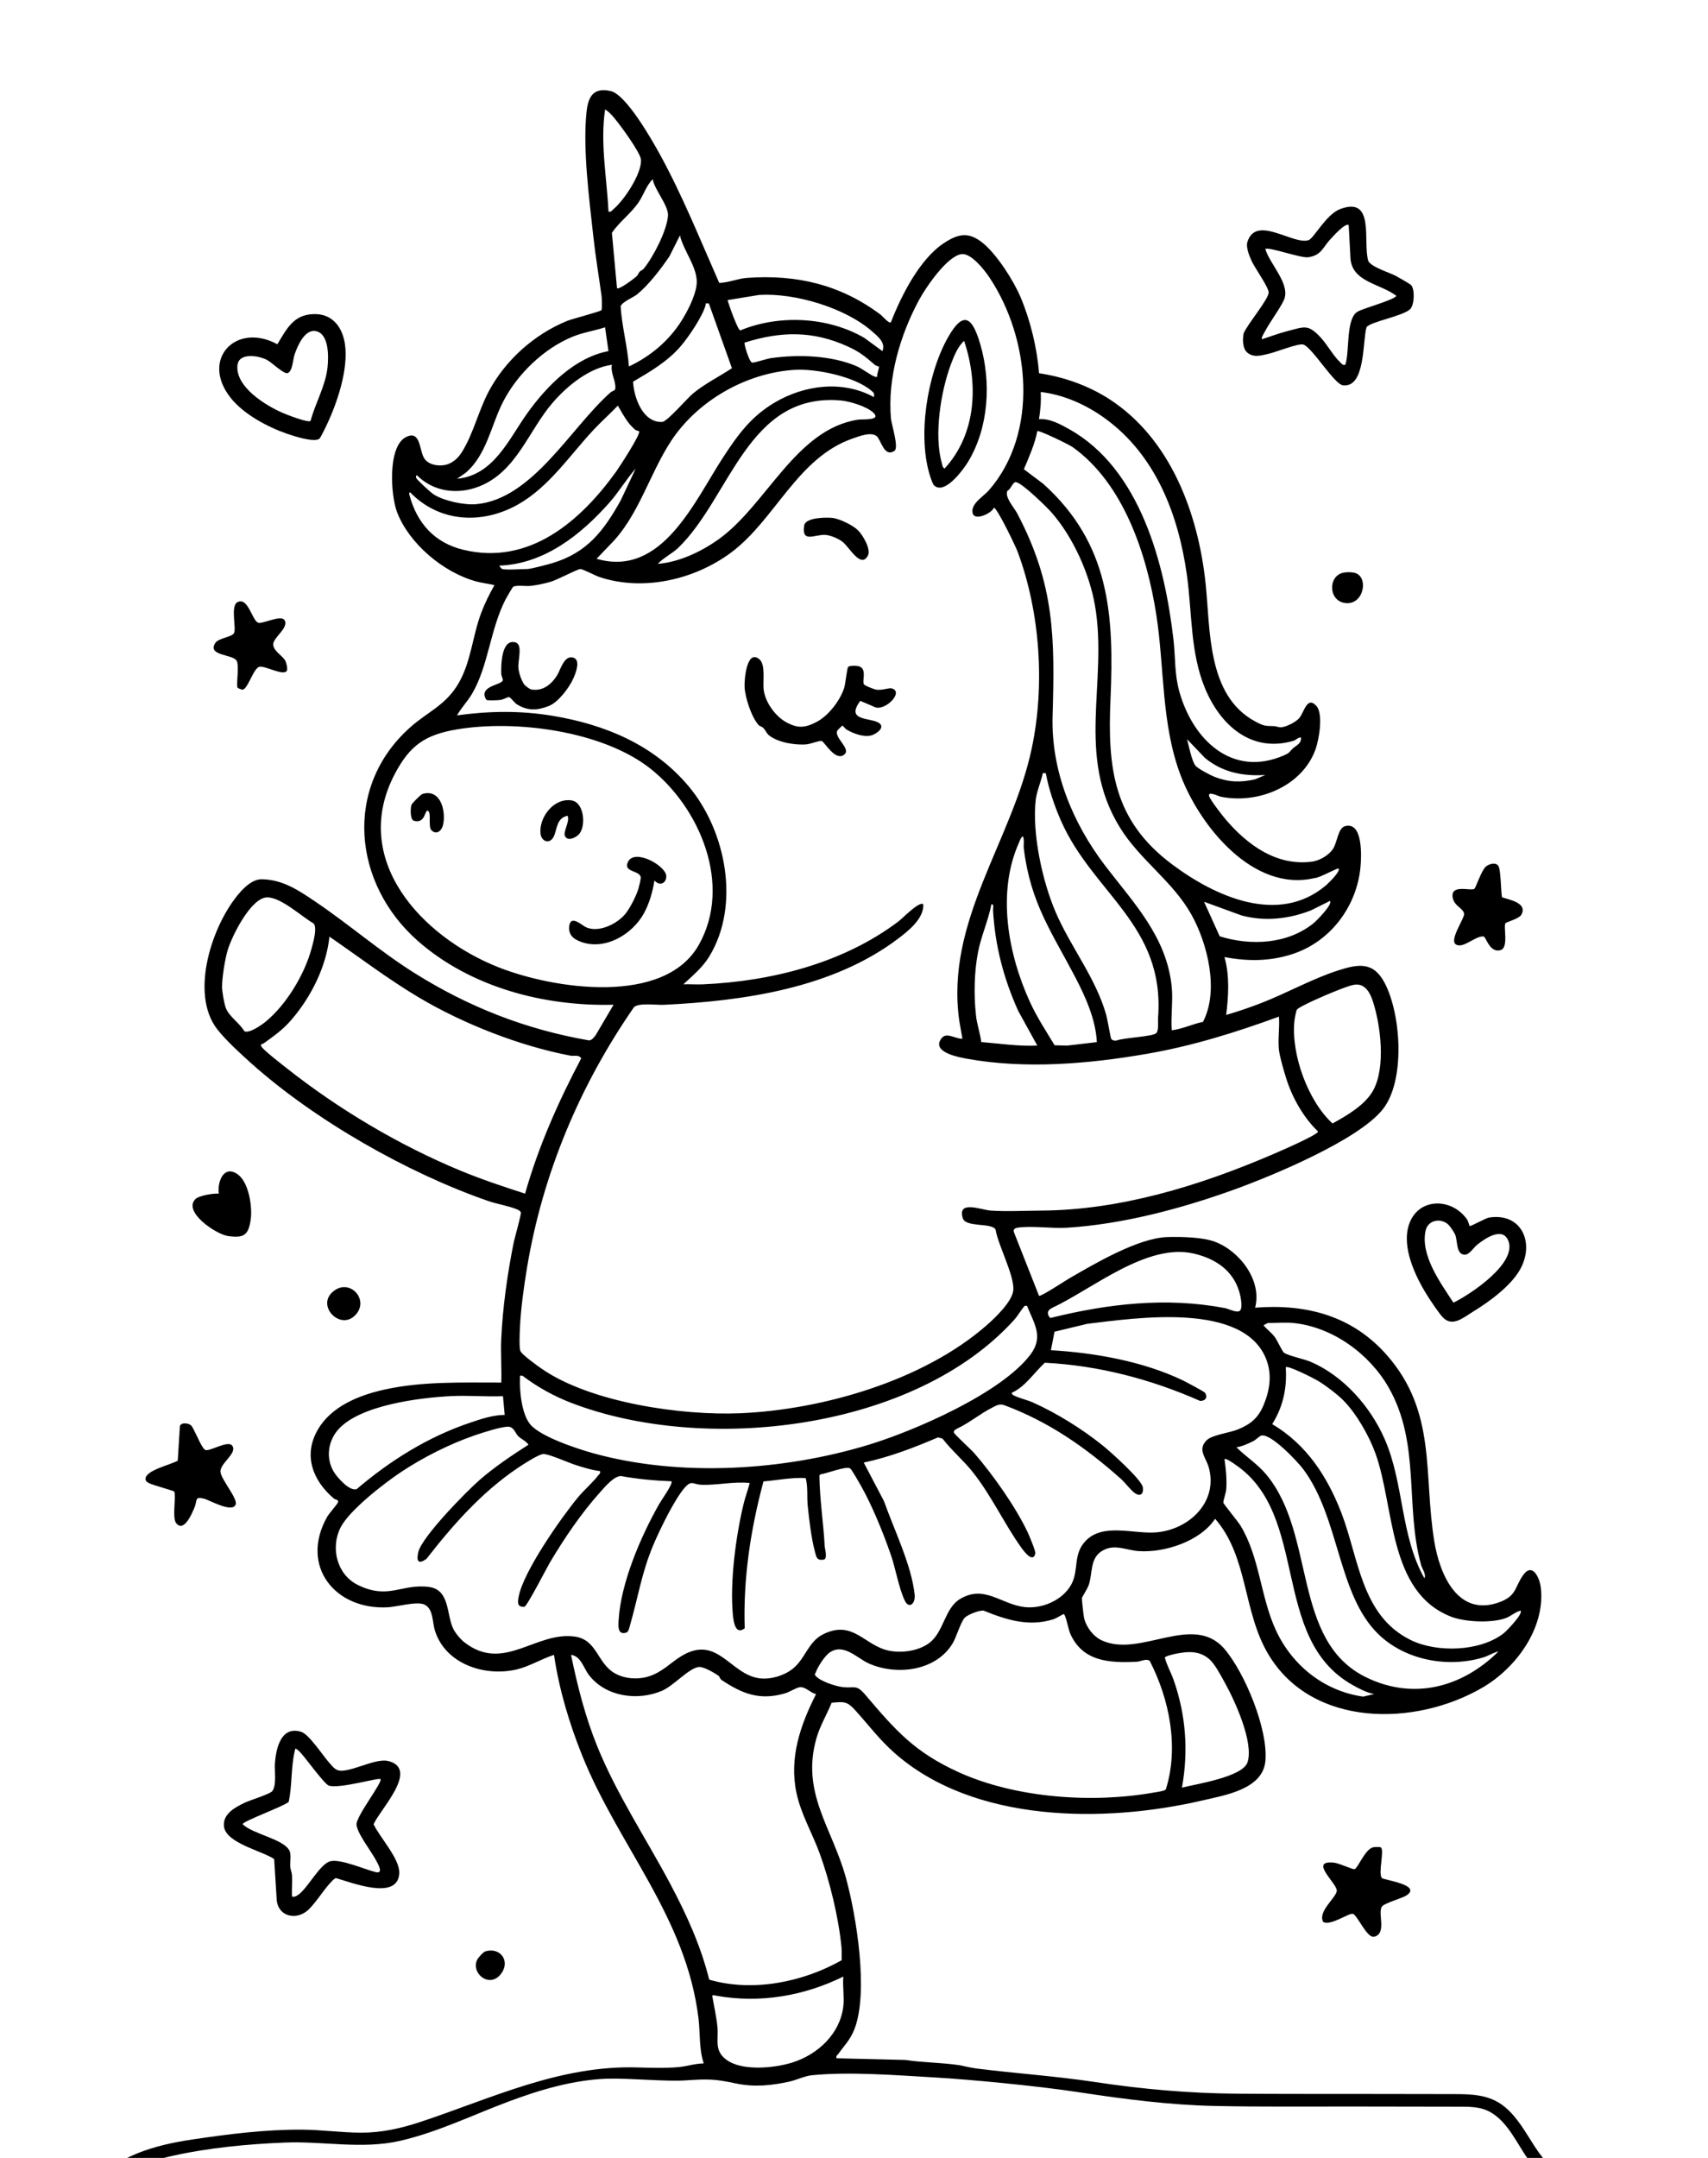 <?xml version="1.0" encoding="UTF-8"?>
<svg id="Camada_1" xmlns="http://www.w3.org/2000/svg" width="950" height="1200" version="1.1" viewBox="0 0 950 1200">
  <!-- Generator: Adobe Illustrator 29.3.1, SVG Export Plug-In . SVG Version: 2.1.0 Build 151)  -->
  <path d="M106.343,792.711c1.257,1.276,4.5,9.101,6.036,11.464.445.685,1.079,1.762,1.753,2.104,2.332,1.184,12.676-5.631,15.046-2.337,3.019,4.194-6.912,9.778-6.546,14.523.323,4.192,9.405,14.569,8.501,17.966-1.433,5.388-14.886-2.376-17.675-3.042-5.437-1.298-3.604.912-5.226,4.795-1.403,3.356-5.919,14.296-10.262,8.798-2.252-2.851-.062-13.388-.979-17.474-.422-.594-11.638-3.512-13.826-4.631-1.13-.578-2.247-1.026-2.219-2.566.086-4.756,14.298-7.86,17.92-10.057l1.189-19.162c.644-2.342,4.968-1.721,6.288-.38Z"/>
  <path d="M768.033,1027.324c2.115,1.516-1.575,14.044.517,16.996.805,1.136,22.054,3.669,14.097,9.459-2.715,1.976-12.618,4.353-14.064,6.535-2.389,3.605,2.887,14.841-4.164,16.659-4.208,1.085-9.412-12.195-12.011-12.706-2.372-.466-12.182,6.721-16.394,4.546-3.344-5.838,7.42-13.679,7.521-17.447.111-4.13-15.924-17.097-1.502-15.548,2.825.304,10.329,3.845,11.344,3.617,1.896-.427,5.868-11.316,10.514-12.21.859-.165,3.66-.247,4.142.098Z"/>
  <path d="M833.254,481.308c1.636,1.987,1.474,14.273,2.184,17.681,4.281,1.439,14.177,3.067,10.804,9.583-1.239,2.393-8.371,4.105-8.889,4.828-1.279,1.786,1.879,13.448-2.611,14.91-6.048,1.969-8.315-7.341-9.452-7.519-4.511-.706-11.463,7.068-15.554,4.372-3.76-2.479,4.875-14.493,4.613-16.934-.342-3.179-5.388-4.224-6.309-8.877-1.588-8.02,9.987-3.651,12.04-5.117.717-.512,3.868-10.03,6.239-12.211,1.728-1.589,5.341-2.65,6.934-.717Z"/>
  <path d="M159.482,373.127c-2.049,2.803-11.975-2.972-15.114-2.36-3.516.686-6.671,13.25-9.732,12.738-.315-.053-2.348-.837-2.426-.941-1.04-1.385.997-12.013-.554-15.055-1.943-3.813-16.687-2.648-11.894-9.97,1.8-2.75,8.769-3.139,10.295-5.311,1.663-2.366-2.103-15.272,2.036-17.371,5.807-2.945,7.972,9.621,11.338,11.39,2.106,1.107,12.693-4.497,14.761-1.488,2.881,4.191-6.514,9.903-6.235,13.71.288,3.944,5.458,6.131,6.88,9.302.546,1.217,1.288,4.475.645,5.355Z"/>
  <path d="M108.67,666.828c2.035-2.035,10.029-3.299,13.034-3.051-.889-6.525,2.662-16.12,10.365-10.847,6.33,4.333,8.396,18.213,7.375,25.277-1.261,8.729-3.857,10.317-12.478,9.166-6.812-.91-25.335-13.507-18.297-20.545Z"/>
  <path d="M184.459,718.961c9.489-9.509,22.203,4.321,12.512,12.984-8.114,7.253-20.24-5.24-12.512-12.984Z"/>
  <path d="M747.028,318.499c1.847-.418,4.411-.412,6.26.001,8.106,1.812,5.551,17.649-4.562,16.894-9.861-.737-10.315-14.947-1.698-16.895Z"/>
  <path d="M269.987,1085.123c8.296-2.481,14.05,5.396,8.704,12.485-6.3,8.355-16.805-.182-13.351-7.678.565-1.226,3.441-4.447,4.646-4.807Z"/>
  <path d="M784.926,158.599c2.094,2.347,1.811,11.233-.723,13.453-4.459,3.905-22.212,6.894-24.139,9.934-2.27,7.68-.499,33.956-13.191,32.25-4.805-.646-17.217-21.288-21.975-22.638-2.809-.797-15.183,4.224-19.194,5.12-4.107.918-8.543,2.412-12.073-.766-2.572-2.316-2.513-7.188-1.956-10.427,1.769-4.767,13.983-19.124,13.97-22.907-.009-2.81-7.654-13.608-9.315-17.158-1.351-2.887-3.437-7.843-2.546-10.79,4.682-15.482,25.2,1.559,33.964-1.083,3.027-.913,9.751-14.36,17.687-17.34,19.613-7.366,12.422,18.164,15.606,28.861,1.69,3.45,11.788,6.459,15.335,8.327,1.407.741,7.956,4.498,8.551,5.164ZM750.155,125.232c-1.688-1.722-8.992,6.521-10.401,8.049-4.094,4.44-4.782,8.675-12.076,9.77-4.135.621-22.191-5.982-23.897-4.566,2.443,8.458,14.484,19.816,10.2,28.653-2.556,5.272-7.407,11.527-10.365,17.08-.438.822-2.306,3.776-1.722,4.424,4.641-1.46,9.247-3.278,13.981-4.47,9.666-2.433,11.533-4.174,18.689,3.501,3.633,3.896,7.086,10.308,10.839,13.769.935.863,1.33,1.738,2.859,1.396,2.517-7.082.148-25.77,6.887-29.555,3.599-2.021,20.447-6.521,21.508-8.779-9.127-6.979-25.286-7.606-25.565-21.753l-.936-17.52Z"/>
  <path d="M174.49,174.663c9.144-.244,14.721,5.518,16.823,13.932,3.398,13.6-3.043,33.488-8.862,46.131-.738,1.603-4.098,8.8-4.88,9.318-3.13,2.073-14.265-1.562-18.017-2.868-10.823-3.769-24.006-10.818-31.222-19.888-17.089-21.48,2.97-42.368,25.935-29.849,5.197-8.496,8.867-16.473,20.222-16.776ZM172.753,234.015c2.583-9.747,8.393-19.608,9.434-29.842.595-5.852.863-18.252-6.245-19.986-6.389-1.559-10.503,8.268-12.107,12.991-.993,2.924-1.07,9.489-3.95,10.312-2.076.593-8.745-5.966-11.371-7.331-4.884-2.54-15.819-4.215-16.458,3.113-1.037,11.895,15.478,22.082,24.958,26.246,2.205.968,14.657,5.86,15.738,4.496Z"/>
  <path d="M817.366,681.757c.434.518,8.817-4.379,10.91-4.698,18.044-2.753,25.387,14.005,17.321,28.678-5.139,9.347-17.362,18.228-26.417,23.747-5.245,3.197-11.098,8.486-16.44,3.328-2.164-2.089-7.254-9.783-9.068-12.7-6.593-10.599-14.255-26.78-9.934-39.32,5.168-14.996,23.696-14.793,32.163-2.785.879,1.247,1.32,3.578,1.464,3.751ZM805.705,681.105c-4.181-4.027-11.442-2.773-12.771,3.202-3.057,13.744,8.42,29.283,15.475,40.087,9.437-4.589,36.455-22.438,30.239-35.064-3.496-7.101-13.064-.313-17.023,2.845-2.21,1.763-4.461,5.933-7.379,5.525-4.457-.622-3.406-7.588-4.916-11.23-.454-1.096-2.821-4.591-3.625-5.366Z"/>
  <g>
    <path d="M853.567,1193.574c-4.952-7.613-9.425-15.989-16.518-21.883-8.727-7.252-19.063-7.172-29.876-7.19l-39.844-.066c-26.433-.044-52.871.041-79.303-.16-26.619-.203-52.697-2.499-79.009-6.487-21.84-3.31-43.921-4.746-65.83-7.508-3.81-.48-8.006-1.614-9.384-1.825-10.015-1.536-20.26-1.4-30.185-2.942l-38.346-.933c-.404-1.491.402-1.565.956-2.351,3.467-4.914,6.621-7.76,8.973-13.743,8.013-20.387,1.205-62.805-4.697-84.259-7.701-27.999-25.15-47.228-16.343-77.805,1.964-6.818,5.76-13.004,8.385-19.534,6.91-.69,8.648-.8,13.127,4.148,7.245,8.002,13.44,16.322,21.754,23.677,44.242,39.137,116.907,39.157,171.354,26.5,12.555-2.918,33.473-6.211,35.018-21.771,1.733-17.453-11.331-49.135-22.743-62.477-17.446-20.396-46.75,5.096-68.153-4.725-4.833-2.217-8.847-7.508-9.975-12.741-.278-1.289-1.274-10.201-1.167-10.803.141-.799,3.085-5.1,3.854-7.437,2.122-6.453.629-14.414,6.983-18.572,6.956-4.551,13.501-.651,20.655-.139,14.441,1.034,34.351-5.437,42.606-17.985,18.494,21.291,15.313,51.459,29.624,75.423,24.373,40.814,81.711,40.281,119.144,18.437,18.526-10.811,34.914-32.964,32.399-55.462-.614-5.49-4.613-14.312-9.804-7.125-4.611,6.384-3.552,11.368-12.57,14.878-23.546,9.166-33.829-14.828-36.901-33.655-6.124-37.524,1.49-71.689-26.276-103.391-19.205-21.929-44.743-28.712-73.374-26.485,3.994-15.094-8.595-31.565-22.454-36.695-6.901-2.555-18.771-2.783-26.287-2.567-16.332.469-40.592,14.863-54.922,23.154-1.824,1.055-15.84,10.29-16.531,9.489l-14.076-35.673c-.25-1.504,1.073-2.033,2.223-2.201,7.957-1.163,18.977.563,27.478.031,30.859-1.932,63.463-10.595,92.514-21.063,21.415-7.717,69.355-27.553,83.031-44.743,12.73-16.001,10.241-52.771,1.14-70.215-6.35-12.172-14.786-10.657-26.25-6.951-14.045,4.541-28.524,12.647-42.518,18.057-6.364,2.46-12.882,4.695-19.436,6.587,1.301-10.575,2-21.793-.95-32.172,13.041,2.469,25.708,2.417,38.369-1.862,20.701-6.995,35.086-26.215,37.262-47.92.6-5.98,1.515-26.033-8.732-22.955-3.751,1.126-4.163,8.913-6.473,12.483-2.347,3.627-7.482,6.624-11.745,7.184-19.585,2.571-35.631-9.096-47.728-23.134-1.98-2.298-8.754-10.961-9.462-13.256-.969-3.143,5.246.029,6.366.262,20.534,4.274,45.28-5.59,52.776-26.28,1.973-5.447,4.424-19.819.509-24.162-5.198-5.766-6.794,3.384-9.483,6.669-1.813,2.215-7.23,4.968-10.047,5.185-1.571.121-2.703-.6-3.868-.629-5.199-.129-5.77.015-10.726-2.659-26.787-14.449-24.804-50.948-27.505-76.607-4.113-39.068-19.51-80.615-53.567-102.601-11.688-7.545-25.367-12.368-39.092-14.383-1.055-13.936-4.788-29.346-10.252-42.277-3.946-9.337-13.124-23.698-20.981-30.129-7.86-6.433-13.74-5.198-21.727.079-13.466,8.898-23.694,29.234-29.41,43.95-.931,1.113-4.728-3.43-5.74-4.189-22.204-16.633-46.568-22.469-74.271-20.462-5.267.382-10.212,2.661-15.488,2.794-10.505-23.784-20.519-48.763-33.039-71.545-4.432-8.064-18.714-33.176-27.329-35.135-9.649-2.194-12.577,3.133-13.456,11.734-2.124,20.762,1.497,47.905,3.775,68.929,1.207,11.134,3.104,22.48,4.598,33.261.178,1.288.315,7.389-.037,7.889-.575.818-16.102,4.777-19.09,5.994-18.199,7.413-34.141,21.623-43.457,38.887-5.84,10.821-8.607,23.692-15.118,34.095-2.188,3.497-5.536,6.55-9.823,7.211-3.828.591-8.509-.22-10.893-3.457-3.103-4.212-1.921-16.376-10.373-12.118-10.298,5.189-8.532,32.505-4.922,41.835,6.799,17.571,25.862,33.494,43.932,38.412,3.356.913,6.856,1.262,10.207,2.09-2.747,4.785-5.41,10.212-7.352,15.363-4.877,12.936-5.675,27.422-12.697,39.359-7.135,12.13-17.015,15.614-26.79,24.319-37.383,33.29-31.896,87.02,4.23,118.797,29.31,25.782,70.316,36.518,108.864,35.474l-9.985,16.983c-.997,1.153-2.05,2.817-3.677,2.854-35.172-6.098-66.93-18.564-97.002-37.421-19.25-12.071-36.295-26.955-55.026-39.622-9.33-6.309-18.264-12.41-29.939-12.564-4.793-.064-9.171,3.92-12.141,7.277-15.403,17.408-28.172,56.003-12.777,75.999,4.701,6.106,13.417,14.071,18.994,19.056,35.384,31.624,86.706,60.932,131.717,76.552,4.909,1.703,11.493,2.75,16.137,4.681.796.331,1.752.892,2.143,1.644.4.769-3.497,14.341-4.005,16.87-3.499,17.417-6.123,36.019-6.92,53.654-.362,8.016.297,16.139.02,24.155-21.881.022-44.327-.79-65.539,4.026-13.945,3.166-29.017,9.261-36.507,22.176-8.224,14.181-2.876,28.168,8.819,38.192,1.164.997,3.033.58,2.347,2.31-.465,1.173-4.827,5.926-6.063,8.139-15.203,27.209,4.523,51.812,34.016,50.106,4.981-.288,16.169-3.527,20.332-1.437,4.85,2.435,4.239,9.69,5.639,14.237,5.792,18.799,27.724,25.946,45.519,21.778,7.224-1.692,13.74-5.886,20.771-8.094,2.833,19.138,8.434,37.922,15.623,55.839,20.279,50.537,57.905,89.832,64.745,146.319,1.005,8.298.213,16.982,2.923,24.993-11.37.601-6.642,3.255-36.461,2.272-43.643-1.438-81.84,17.33-121.491,30.404-10.615,3.5-21.385,5.904-32.609,5.865-10.925-.038-21.78-1.591-32.707-1.677-20.373-.159-41.039,2.46-61.166,5.465-10.54,1.574-21.048,3.788-30.94,7.84-2.066.846-4.088,1.773-6.077,2.766h19.849c1.885-.513,3.78-.994,5.687-1.421,20.394-4.565,42.148-6.646,63.005-7.481,21.46-.859,42.82,3.907,64.039-.967,20.762-4.769,40.262-14.323,60.132-21.77,17.716-6.64,36.115-12.074,54.939-12.787,13.848-.31,32.299,1.705,43.847.942,12.237-.808,15.893-.835,27.692,1.68,10.171,2.168,19.761,1.225,29.805-.972,3.961-.866,8.605-3.155,12.538-3.552,20.675-2.089,46.518-.05,69.174,1.264,17.556,1.055,54.406,4.364,79.77,8.228,24.925,3.797,49.703,7.021,74.944,7.578,25.646.566,51.324.271,76.975.313,13.281.022,26.563.044,39.845.066,5.977.01,11.953.017,17.93.03,6.405.014,13.051-.251,18.802,3.027,9.22,5.255,14.034,15.859,19.724,24.341.305.454.632.887.945,1.334h8.721c-1.691-2.118-3.287-4.329-4.786-6.634ZM654.327,919.556c6.628-1.285,12.807-1.642,18.247,3.052,3.232,2.79,6.49,9.208,8.666,13.103,5.57,9.97,16.209,33.238,12.656,44.237-2.664,8.247-28.672,12.125-36.488,14.143,3.694-20.453,2.188-40.605-4.712-60.123-1.456-4.119-3.754-7.953-4.797-12.212.07-.771,5.268-1.975,6.429-2.2ZM632.339,924.071c2.246-.117,5.027-1.933,7.117-.525,11.016,21.376,16.358,48.085,8.984,71.521-.685.92-5.092,1.465-6.758,1.761-34.234,6.075-76.891,3.074-108.61-11.385-24.48-11.159-35.006-23.232-51.722-42.925-5.189-6.112-5.87-3.533-12.69-4.346-3.91-.466-12.174-3.165-14.82-6.055-1.068-1.166-.524-.985-.142-2.053,1.131-3.168,5.058-9.32,7.829-11.173,7.929-5.302,15.082,3.284,22.022,6.284,15.574,6.734,37.39,3.96,46.484-11.603,1.896-3.245,4.321-11.512,6.476-13.878,1.617-1.775,8.055-4.318,10.567-4.047,12.723,5.177,25.305,9.142,38.906,4.781,1.534-.492,5.329-2.875,5.646-2.862,1.046.043,2.626,8.512,3.54,10.637,6.78,15.756,21.793,16.665,37.17,15.867ZM758.193,943.467c-21.652-3.05-39.534-17.313-48.602-37.054-8.562-18.638-8.905-40.332-19.605-58.006-1.458-2.408-9.457-12.013-9.551-12.806-.129-1.091,1.462-5.277,1.618-7.573.378-5.573-.203-11.126-.984-16.602.721-.783,4.99,2.33,5.983,3.002,41.559,28.137,19.361,96.504,64.978,122.423,3.64,2.068,8.232,4.511,12.322,5.191l-6.159,1.425ZM759.908,932.76c-41.597-20.259-27.739-79.369-55.635-112.838-4.842-5.809-11.35-9.928-16.582-15.118,3.026-.361,6.585-2.009,9.38-3.404,1.453-.725,3.402-2.818,4.548-3.098,5.231-1.278,20.115,14.44,23.39,18.867,20.146,27.234,18.996,69.417,41.526,91.454,14.92,14.594,38.627,19.011,58.403,13.072,3.082-.926,5.481-2.675,8.51-3.315-20.116,19.913-47.141,27.237-73.54,14.38ZM806.953,898.966c7.772,3.066,22.396,3.685,30.276.948,3.038-1.055,5.48-3.499,8.52-4.251,1.63,1.62-7.801,11.369-9.534,12.703-13.145,10.12-37.161,10.783-51.7,3.573-27.383-13.578-28.686-45.232-38.368-70.476-7.785-20.297-19.513-38.313-38.544-49.522,6.117-9.711,8.313-20.149,7.538-31.624,1.171-1.202,15.474,6.093,17.677,7.399,4.237,2.512,10.766,7.434,14.213,10.868,7.293,7.266,14.517,19.895,18.045,29.752,10.707,29.914,6.925,76.844,41.876,90.63ZM705.201,735.705c4.477,0,9.895-.438,14.197,0,21.872,2.226,42.359,17.217,53.023,35.945,17.786,31.236,8.957,65.736,17.953,98.463.676,2.458,2.993,5.246,1.902,7.569-13.441-23.722-11.276-52.537-22.065-77.321-7.856-18.047-22.877-35.199-41.171-43.065-3.597-1.547-12.528-3.378-14.83-5.046-1.132-.82-3.698-6.826-5.296-8.901-1.75-2.273-4.166-4.086-6.078-6.227-.11-.235,2.226-1.417,2.363-1.417ZM585.149,727.333c22.487-10.513,52.921-36.451,79.098-30.178,11.817,2.832,21.504,9.216,25.083,21.295.665,2.244,2.175,9.149.166,10.537-1.733,1.197-6.192-1.197-8.181-1.575-32.691-6.215-65.159-2.418-97.151,5.513-2.063-2.184-1.73-4.266.986-5.592ZM564.198,733.834c1.812-2.009,3.45-4.915,5.139-6.984.736-.902.671-.81,1.928-.609,3.872,9.699,9.332,17.107,1.908,26.979-16.133,21.454-64.359,42.377-89.911,50.167-47.459,14.469-104.963,18.154-153.345,4.73-8.813-2.445-29.344-9.17-35.03-16.08-4.692-5.701-5.979-18.358-5.662-25.586.063-1.441-.382-1.601,1.411-1.4,8.114,6.162,17.233,11.243,26.726,14.922,74.599,28.902,191.329,15.414,246.836-46.139ZM719.959,567.794c.134-1.318.847-5.285,1.329-6.243.877-1.741,17.229-8.715,20.356-9.932,3.082-1.199,9.133-3.758,12.088-4.076,5.71-.613,8.449,4.818,9.95,9.517,4.316,13.515,7.038,36.168.245,49.021-4.364,8.257-14.774,14.27-22.776,18.669-13.715-12.584-23.074-38.497-21.191-56.958ZM730.747,513.275c-14.484,11.818-35.025,12.805-52.336,7.399l-8.708-19.217,20.799,7.595c12.914,3.503,26.46,2.018,38.828-2.875l10.415-5.196c1.725,1.726-7.318,10.923-8.997,12.293ZM651.725,548.776c-2.836-27.854-21.017-46.457-36.901-67.212-18.209-23.794-30.243-52.907-29.369-83.294,1.255-43.624,1.243-73.017-19.686-112.788-1.754-3.334-7.2-9.18-5.4-12.609,1.852-.723,2.982-5.041,4.735-4.763,3.524.558,17.008,13.719,19.916,17.051,11.847,13.571,20.994,33.901,24.035,51.683,7.278,42.559-10.911,83.284,13.872,123.367,11.212,18.134,29.341,29.804,39.703,48.319,9.135,16.323,15.507,42.483,6.471,59.719-5.868,1.187-11.523,4.04-17.376,4.662-.572-7.758.777-16.508,0-24.135ZM643.009,574.612c-2.322,1.894-18.172,2.441-22.06,4.039-1.028.065-2.297-.034-2.879-.955-.392-.62-2.092-10.898-2.777-13.31-5.879-20.697-19.688-37.555-28.105-57.077-7.42-17.209-13.229-43.928-11.103-62.567.469-4.108,2.541-9.279,3.641-13.412.4-1.504-.279-1.545,1.958-1.34,1.613,8.732,4.757,18.021,8.344,26.209,17.791,40.616,57.976,58.173,54.102,109.594-.16,2.125.513,7.487-1.12,8.819ZM552.331,506.194c1.11,19.706,5.931,38.117,14.033,56.011l10.587,19.221c-10.486.499-20.751-1.103-31.168-1.954-.593-4.818-2.378-9.818-2.913-14.596-1.278-11.425-1.042-24.472,1.183-35.751,1.699-8.616,5.739-17.531,7.352-26.251,1.689-.208.86,2.151.926,3.319ZM572.989,557.473c-12.328-26.785-18.672-61.184-6.212-88.912.586-1.303.848-2.636,2.134-3.545.974,2.026.269,4.7.557,7.01,3.773,30.287,15.451,46.202,28.716,71.61,5.651,10.824,11.328,23.562,11.874,35.878l-16.521,1.932-6.964-.175c-4.756-7.932-9.695-15.35-13.583-23.798ZM698.153,433.358c-8.083,1.844-14.698,1.671-22.467-1.297-2.293-.876-9.389-4.587-10.758-6.279-2.065-2.554-3.729-11.179-4.68-14.714l9.941,10.399c9.653,8.01,21.192,10.317,33.588,9.479l-5.625,2.412ZM578.849,217.982c12.997,1.549,25.355,7.105,35.878,14.757,28.104,20.437,40.74,53.471,45.435,87.072,2.949,21.105,1.786,42.848,10.035,62.843,8.469,20.526,25.668,36.164,49.17,29.326,1.787-.52,2.481-2.015,4.287-1.859.201,3.459-2.668,4.358-4.436,5.977-2.047,1.874-1.566,2.435-5.038,3.946-28.965,12.605-50.827-8.909-58.224-35.451-2.77-9.941-2.121-18.961-3.264-28.916-4.817-41.926-18.443-94.976-58.054-117.044-5.03-2.802-10.844-6.038-16.741-5.507.795-5.039,1.239-10.016.952-15.143ZM576.959,239.75c.761-.762,17.659,7.469,19.587,8.839,28.422,20.204,41.36,59.745,46.557,93.013,4.657,29.813,2.704,60.892,13.579,89.587,10.699,28.229,40.451,65.242,74.596,57.062,2.169.166,12.69-5.747,13.199-5.251,1.453,1.414-5.904,8.443-7.104,9.453-26.415,22.214-61.741,5.994-85.58-11.89-32.617-24.469-35.792-53.547-34.124-91.724,2.047-46.867-.342-86.403-37.383-119.764l-10.808-8.143c2.915-6.897,6.035-13.771,7.481-21.181ZM422.188,164.018c19.823-1.25,47.94,7.088,62.979,20.344,3.369,2.97,7.457,6.173,5.653,10.907l-10.109-7.397c-20.204-11.738-47.437-13.046-68.948-4.139-1.421-.117-6.438-14.345-7.071-16.855l17.496-2.86ZM486.578,209.455c-2.115-.644-7.16-4.565-10.228-5.865-14.187-6.01-32.379-6.557-47.438-4.455-2.449.342-9.174,2.633-10.538,2.519-1.608-.134-4.754-10.717-4.218-11.117,19.978-6.351,37.838-6.716,57.134,2.022,7.03,3.183,9.655,5.497,15.282,10.312.728.623,2.186.857,2.304,1.014.223.295-.712,3.154-.904,4.177-.187.994.437,1.95-1.395,1.392ZM339.456,302.76c15.519-15.422,21.702-38.94,33.62-57.241,14.741-22.635,41.93-38.207,68.988-39.857,11.826-.721,33.277,3.702,42.473,11.51,1.469,1.247,1.896,1.45,1.549,3.651-17.404-9.518-38.581-6.79-55.188,3.014-13.075,7.719-20.354,17.756-28.499,30.183-16.057,24.501-34.127,67.363-70.582,56.712l7.639-7.972ZM307.245,313.141c-2.368.711-12.039,3.276-13.76,3.276-3.412,0-11.633.677-14.197,0-.365-.096-1.707-1.655-1.42-1.887,24.856-.908,45.308-17.206,61.07-35.003,5.301-5.985,9.361-12.97,14.643-18.951l-8.339,17.684c-9.428,16.903-18.656,29.076-37.997,34.882ZM377.272,304.61c29.108-28.15,38.535-86.427,90.376-81.906,5.033.439,14.591,3.334,18.198,6.864,4.532,4.434-6.262,3.448-8.513,3.791-34.916,5.312-51.054,47.788-78.007,66.803-9.572,6.753-21.667,12.432-33.435,13.409,3.138-3.454,8.047-5.737,11.382-8.962ZM394.274,168.768l12.83,35.992c-7.1,4.693-15.242,8.698-21.803,14.179-3.247,2.712-14.258,15.608-17.018,15.708-10.849.396-15.662-13.557-16.175-22.381,9.62-5.657,19.228-11.242,26.581-19.816,4.219-4.919,11.901-16.265,13.641-22.338.414-1.445-.355-1.584,1.944-1.345ZM378.187,130.912c2.043,8.919,10.464,18.448,9.237,27.685-.849,6.39-5.014,14.485-8.458,19.933-6.995,11.065-17.319,19.708-29.159,25.257-.796-11.155-3.909-22.186-4.608-33.436.724-2.429,7.27-5.106,9.076-6.588,6.717-5.508,13.071-13.918,18.066-21.199l5.847-11.651ZM371.539,119.918c-.6,8.33-8.088,22.77-13.36,29.339-.815,1.016-1.825,1.218-2.395,1.825-.667.71-.868,1.802-1.683,2.553-1.28,1.18-9.888,7.715-10.923,6.611l-2.839-30.758c4.261-6.303,10.586-10.641,14.986-17.191,2.706-4.028,4.304-9.371,7.719-12.622,1.008,5.902,8.892,14.725,8.495,20.242ZM336.555,60.869c1.546.844,3.099,2.447,4.275,3.764,3.366,3.77,15.347,20.049,15.671,24.132.605,7.627-9.396,22.637-15.216,27.475-.952.791-1.219,1.812-2.839,1.414-.909-18.896-4.693-37.867-1.89-56.786ZM258.961,262.964c11.826-10.112,14.124-26.468,20.917-39.657,7.884-15.308,22.633-29.561,38.676-36.095,5.825-2.372,12.05-3.268,17.989-5.197l1.886,13.234c-18.673,3.523-34.169,19.314-44.876,34.16-10.492,14.548-18.743,34.869-39.343,36.839l4.752-3.285ZM231.961,264.364c9.282,9.208,22.633,10.829,34.543,6.143,20.909-8.227,27.474-31.183,41.156-46.866,8.19-9.389,20.12-19.039,32.673-20.804-.796,4.145,1.686,8.023,1.933,11.884.199,3.113-1.033,2.023-2.902,3.685-22.042,19.607-43.103,59.008-74.358,61.956-6.699.632-18.025-1.79-23.764-5.403-1.578-.993-9.237-8.012-9.747-9.186-.181-.418-.239-1.557.465-1.409ZM257.775,305.75c-16.065-3.859-25.84-14.786-30.057-30.521-.136-.508-.266-1.547.457-1.401,16.207,16.702,39.918,17.951,59.802,6.793,17.458-9.796,29.028-27.607,42.398-41.838,4.266-4.54,8.98-8.697,13.273-13.217,2.824,4.737,5.186,9.63,9.473,13.272.821.698,2.014.733,2.317.978,1.363,1.101-11.236,20.367-12.822,22.565-19.821,27.479-48.181,52.174-84.841,43.367ZM277.359,537.927c-42.834-16.876-83.033-59.981-57.608-107.843,8.317-15.656,16.77-21.472,34.233-24.448,32.573-5.551,81.231.766,107.822,21.826,27.481,21.766,45.581,64.589,26.968,97.82-19.159,34.207-80.853,24.686-111.415,12.644ZM135.884,573.434c-2.663-4.579-8.107-7.836-10.158-12.594-.995-2.31-2.219-9.527-2.221-12.063-.003-5.158,1.635-15.513,3.177-20.573,2.351-7.713,12.952-29.187,21.983-29.174,7.805.011,19.099,10.683,25.774,14.5,2.138,2.384-.277,10.716-1.152,13.955-3.876,14.354-14.031,31.251-25.568,40.685-2.315,1.893-9.171,6.702-11.835,5.264ZM256.111,650.983c-34.181-14.143-68.058-34.315-97.014-57.261-2.441-1.934-12.92-10.001-13.725-11.834-.696-1.585.738-1.285,1.193-1.615,5.851-4.243,10.503-7.404,15.381-13.019,10.947-12.601,19.585-29.717,21.28-46.399,16.55,11.366,32.565,23.625,49.865,33.893,24.629,14.618,55.936,26.906,84.133,32.283,2.148.41,4.581-.752,6.059,1.493-12.68,24.01-23.837,49.06-31.226,75.252-12.115-3.909-24.171-7.92-35.946-12.792ZM289.209,738.055c.452-10.132,2.227-22.911,3.905-33.007,8.7-52.347,29.396-101.555,59.494-144.944,2.579-2.594,12.425-1.143,16.639-1.344,44.347-2.12,93.625-9.181,130.01-36.57,5.924-4.459,14.684-11.338,14.28-19.314-2.019-2.07-11.744,7.954-13.728,9.455-30.902,23.383-71.01,33.388-108.821,35.044-3.62.159-7.287-.141-10.901-.023,5.151-4.755,10.683-9.356,14.387-15.421,17.5-28.652,9.324-70.049-11.557-94.829-19.341-22.951-46.333-34.177-75.487-39.037-17.845-2.975-35.336-2.73-53.225-.257,2.391-4.269,5.841-7.761,8.344-12,9.085-15.387,10.043-35.668,18.591-52.395.537-1.05,3.922-6.862,4.266-7.091,1.621-1.078,7.298-.216,9.885-.527,3.41-.409,7.659-1.315,10.98-2.27,3.667-1.055,14.878-7.076,16.554-7.077,1.43-.001,8.254,3.657,10.658,4.454,24.341,8.071,52.781,1.459,73.037-13.544,24.68-18.28,36.933-52.971,67.965-63.595,3.454-1.182,9.922-3.774,13.095-1.24,2.452,1.957,4.1,12.087,9.929,8.17,2.592-1.741-1.68-14.742-1.964-18.028-1.936-22.421,5.074-46.245,15.605-65.814,3.689-6.854,15.75-24.662,23.746-25.541,5.302-.583,12.602,8.734,15.407,12.935,22.608,33.848,27.779,86.443-.432,118.569-2.889,3.29-10.338,7.465-8.819,12.735,1.195,4.145,10.372.043,11.766-3.194,1.755-.025,12.065,21.389,13.253,24.595,12.461,33.605,15.208,74.064,7.816,109.094-10.961,51.945-48.231,96.007-40.328,151.653l1.746,9.944c-4.769.021-9.761-4.78-12.521,1.212-3.021,6.558,10.533,9.09,15.122,9.916,32.53,5.86,67.597,2.863,99.964-2.737,25.46-4.406,49.301-11.867,73.482-20.692.486,5.891-.664,12.694,0,18.456.462,4.012,2.744,11.723,4.032,15.844,3.366,10.762,9.606,21.778,17.726,29.587-.004,1.891-22.983,11.735-26.503,13.239-39.966,17.07-83.727,30.437-127.246,30.722-9.304.061-19.293.62-28.34-.002-5.25-.361-18.545-5.984-15.55,4.152,1.6,5.416,15.775,2.396,18.255,6.349,1.481,8.921,10.41,25.346,9.901,33.601-.39,6.316-10.231,15.665-15.047,19.86-35.126,30.6-90.906,46.762-136.771,48.738-32.652,1.406-83.368-5.915-110.589-24.789-2.284-1.584-11.251-8.001-11.83-9.939-.698-2.338-.315-10.128-.182-13.101ZM187.015,820.406c-5.969-7.565-5.26-18.223,1.071-25.412,12.022-13.652,45.445-17.762,62.762-18.635,9.578-.483,19.326.449,28.911.044l.953,10.414c-6.685.046-13.367,2.33-19.667,4.471-23.209,7.887-44.115,20.972-62.653,36.787-3.679,1.147-9.118-4.806-11.378-7.669ZM258.318,913.288c-2.1-1.631-5.014-5.099-6.191-7.505-3.938-8.058-1.793-21.795-13.605-23.308-15.167-1.943-22.461,7.339-39.565-1.132-11.589-5.74-15.279-20.686-9.503-31.978,4.912-9.603,24.312-24.597,33.592-30.769,12.265-8.156,27.126-15.651,41.076-20.445,3.831-1.317,15.579-5.16,18.918-4.752,2.934.358,3.623,3.7,5.221,5.265,1.688,1.653,4.243,2.58,5.685,4.715-9.29,5.959-18.594,12.186-26.956,19.41-7.42,6.41-32.528,32-34.358,40.411-1.098,5.047.036,6.906,4.594,3.649,14.584-18.762,30.879-37.19,50.748-50.525,2.825-1.896,11.265-7.439,14.094-7.748,2.681-.292,13.872,4.706,17.661,5.945,4.428,1.448,9.43,3.008,13.979,3.531.362,1.428-.314,1.551-.937,2.371-2.972,3.914-8.055,8.283-11.358,12.304-9.491,11.553-30.232,41.071-32.918,55.099-.637,3.326-.908,5.915,3.148,5.688,1.443-.081,12.47-21.701,14.443-25.005,8.012-13.42,17.197-26.968,27.632-38.622,2.662-2.973,7.902-9.271,11.803-9.053,9.153,1.697,18.596,2.521,27.939,2.897,1.117,1.116-5.69,10.645-6.799,12.598-10.206,17.97-21.314,43.723-22.578,64.49-.205,3.372-.652,8.537,4.216,7.068,1.32-.398,1.652-2.478,2.002-3.683,4.591-15.797,6.568-29.788,13.239-45.442,3.528-8.278,11.758-25.316,17.505-31.712,3.684-4.101,4.516-1.57,8.936-1.383,8.868.376,17.953-1.945,27.017-.99-.977,3.824-2.384,7.481-3.329,11.335-4.361,17.771-7.777,43.815-6.046,61.927.381,3.984,1.443,11.496,6.583,7.545-.883-27.687,3.269-54.987,10.445-81.679,7.801-.664,15.637-2.29,23.474-1.865,1.328,4.888.602,10.201,1.133,15.434.748,7.38,2.053,18.365,3.978,25.364.848,3.084.882,5.151,4.872,4.574,2.369-.342.674-6.125.615-7.227-.703-13.213-2.828-26.286-2.962-39.558l.59-.667c3.238-.337,14.343-4.8,16.516-3.269.857.604,4.901,7.697,5.829,9.33,6.42,11.3,12.628,26.619,16.884,38.958,2.592,7.513,4.461,18.754,7.753,25.37,2.261,4.543,5.93,1.627,5.402-3.484-1.679-16.264-11.606-36.526-17.08-52.034l-11.239-21.409c14.29-3.011,27.961-8.298,41.325-14.005l2.512.708c5.091,6.591,11.537,11.973,16.729,18.506,10.593,13.33,17.531,28.749,27.043,42.05,1.598,2.234,6.612,8.871,7.836,3.251.252-1.157-3.35-9.797-4.203-11.616-6.633-14.129-19.46-32.266-29.732-44.093-1.634-1.881-11.144-10.597-11.328-11.407-.308-1.358.792-1.557,1.546-2.18,6.693-3.04,13.214-8.507,19.559-11.674,2.159-1.078,4-2.371,6.595-1.557,24.97,9.25,45.344,23.478,65.055,40.984,2.447,2.173,5.622,6.536,7.98,8.109,3.232,2.156,4.825.014,4.314-3.329-.651-4.257-18.054-19.81-22.266-23.202-11.321-9.117-25.364-17.873-38.616-23.851-3.249-1.466-7.407-2.37-10.401-3.797-.728-.347-1.63-.783-1.608-1.697,7.654-3.468,12.316-11.141,18.411-16.708,29.868,1.514,59.084,9.179,86.328,21.233,2.898.052,4.453-1.937,2.715-4.566-.384-.58-10.526-6-12.146-6.781-22.109-10.647-49.206-15.458-73.541-16.851l2.006-10.299,18.312-4.397c26.78-3.186,87.496-12.518,99.612,20.177,3.038,8.199,1.823,16.508-1.428,24.526-3.024,7.457-7.061,10.971-14.395,13.999-4.801,1.982-14.547,3.052-17.547,6.115-5.141,5.249-.311,9.564,1.212,14.967,5.45,19.345-11.097,34.866-29.518,36.23-12.371.916-29.206-5.364-38.888,4.65-7.245,7.493-3.68,16.191-7.979,24.201-4.74,8.83-16.257,13.756-25.979,12.668-13.034-1.458-22.356-12.629-35.916-4.525-8.672,5.183-8.957,18.294-17.157,24.488-5.848,4.417-15.196,5.719-22.296,4.304-13.735-2.738-19.981-17.383-36.575-9.226-8.734,4.294-9.928,13.808-17.397,19.516-4.846,3.704-12.114,5.824-18.153,5.043-16.402-2.122-23.272-24.396-43.232-12.479-6.257,3.736-10.47,8.798-18.027,11.314-6.254,2.082-14.232,1.526-19.829-1.98-9.275-5.81-9.439-18.328-21.599-20.046-21.784-3.077-39.526,20.206-61.431,3.195ZM372.689,1047.395c-13.472-25.285-29.583-49.488-40.396-76.021-6.7-16.442-11.096-33.722-14.671-51.103,5.496.61,6.965,7.359,10.007,11.282,9.32,12.02,27.121,14.506,40.661,8.625,6.369-2.766,14.359-12.032,20.052-13.143,2.737-.534,8.893,3.185,11.36,4.864.433.295.693,1.698,1.789,2.426,11.547,7.674,21.276,11.459,35.392,7.246,2.287-.682,6.078-3.182,8.092-3.339,3.257-.253,5.858,3.265,8.939,3.817-8.763,17.2-15.044,35.425-10.926,54.922,2.485,11.763,8.758,22.342,12.856,33.521,5.633,15.361,10.611,35.909,12.178,52.182.236,2.45.033,4.918.134,7.371-21.581,12.228-49.514,17.852-73.69,10.821-4.656-18.826-12.702-36.437-21.779-53.471ZM440.669,1146.956c-9.889,3.1-27.717,4.875-36.458-1.418-7.25-5.22-4.433-11.104-5.179-18.483-.556-5.501-1.887-11.525-2.867-17.009-.044-.959,1.348-.413,2.154-.266,24.112,4.394,48.899.163,70.737-10.63-.444,5.284.609,11.4,0,16.563-1.808,15.337-14.242,26.808-28.386,31.242Z"/>
    <g>
      <path d="M480.576,380.62c.501.714,5.707,2.765,6.999,2.93,3.03.388,6.949-1.097,8.281-.769,7.561,1.86-4.311,13.737-10.027,10.085l-7.317-3.115c-8.635,11.502,5.944,9.158,10.434,12.306,3.769,2.642-1.953,6.344-4.452,6.932-4.338,1.022-9.697-1.054-13.493-3.182-.867-.486-2.128-2.296-2.419-2.295-.201.001-2.662,2.41-2.875,2.816-1.978,3.768,7.906,10.086,3.866,13.304-4.987,3.972-11.007-7.13-12.479-7.551-1.332-.381-6.135,1.612-8.377,1.834-6.234.616-16.431-1.037-21.269-5.255-1.031-.899-1.705-2.611-2.839-3.817-.74-.787-2.103-1.012-2.629-1.594-3.974-4.39-7.471-15.122-7.831-21.033-.251-4.132,1.159-21.306,8.121-15.696,3.79,3.053,1.843,12.456,2.537,17.334.976,6.861,6.468,14.447,12.511,17.776,6.441,3.548,10.47,3.171,16.909-.188,6.538-3.411,12.998-11.799,15.281-18.792.852-2.61,1.54-11.345,2.33-11.866,1.035-.682,3.952-.635,5.257-.41,5.673.978,2.128,8.319,3.481,10.247Z"/>
      <path d="M519.435,269.816c-.557-.556-1.526-3.281-1.863-4.284-7.547-22.473-1.923-57.299,9.671-77.856,8.818-15.635,13.706-10.946,18.01,3.8,6.148,21.062,4.722,46.218-6.736,65.209-2.632,4.362-13.231,18.971-19.082,13.131ZM536.248,189.591c-3.513,3.012-5.73,8.667-7.349,12.992-5.639,15.071-9.494,39.287-5.086,54.817.351,1.238.249,2.351,1.558,3.163,17.731-19.246,18.922-47.066,10.878-70.973Z"/>
      <path d="M291.469,380.474c.543.822,3.055,2.756,4.091,2.939,6.35,1.123,11.208-2.869,14.36-7.969,1.808-2.925,3.862-11.332,9.001-9.721,4.17,1.307,1.283,8.562.111,11.261-2.33,5.369-8.495,13.533-13.733,15.598-6.431,2.536-11.765,2.856-17.91-.979-1.345-.839-3.362-3.862-4.29-3.932-.882-.066-3.198,1.377-4.823,1.564-1.927.222-5.58.381-7.389.106-.652-.099-1.296-2.021-1.386-2.631-.794-5.426,9.663-6.011,10.146-8.392.163-.802-.82-2.405-.853-3.673-.126-4.83.053-19.549,7.889-17.413,4.319,1.178,1.193,10.237,1.678,14.476.314,2.744,1.586,6.462,3.106,8.766Z"/>
      <path d="M477.282,294.94c2.553,2.553,7.262,10.424,5.499,13.906-3.919,7.739-10.443-4.761-14.193-7.578-2.383-1.79-6.479-3.588-9.463-3.811-5.824-.434-13.391,4.834-11.849-5.188.701-4.552,11.981-4.632,15.645-4.265,3.995.4,11.538,4.114,14.36,6.937Z"/>
      <g>
        <path d="M364.003,489.622c-1.004,6.299-2.789,12.665-5.861,18.28-6.319,11.549-21.241,20.592-34.581,16.004-4.634-1.594-7.649-4.093-6.898-9.216.862-5.882,6.771-.39,8.8.689,7.047,3.747,17.809-1.515,22.452-7.293,2.51-3.124,5.965-9.885,7.114-13.708.382-1.27,1.374-5.22,1.359-6.234-.065-4.364-10.152-2.811-7.067-8.938,3.802-7.55,21.279,2.362,21.265,8.048-.01,4.121-3.747,5.617-6.583,2.368Z"/>
        <path d="M322.109,463.831c-1.581,1.793-6.236,4.299-7.84,1.171-1.257-2.451,2.786-7.983,1.455-11.344-6.325,1.146-5.802,7.71-7.771,11.625-2.174,4.322-6.821,2.781-7.312-1.739-.981-9.03,7.509-20.157,17.453-18.402,6.867,1.212,7.903,14.279,4.014,18.689Z"/>
        <path d="M234.966,441.52c10.078-3.053,13.186,9.418,11.483,17.155-.715,3.247-3.624,5.837-6.458,3.039-2.092-2.065.299-10.93-2.347-10.887-1.326.021-1.316,7.392-7.467,5.567-2.115-.627-1.932-6.8-1.358-8.727.278-.936,5.209-5.864,6.149-6.149Z"/>
      </g>
    </g>
  </g>
  <path d="M171.573,1061.949c-6.231,5.928-16.399,4.268-17.632-4.978l-1.45-23.158c-6.714-4.639-27.266-8.901-27.957-18.475-.495-6.854,6.502-10.441,11.66-12.903,2.916-1.392,14.072-4.787,15.298-6.471,2.474-3.397,1.091-11.323,1.427-15.61.658-8.4,3.49-20.674,14.519-17.328,4.521,1.372,12.227,13.406,15.79,17.335,2.207,2.434,3.512,4.504,7.068,4.319,7.568-.395,19.323-7.232,26.09-5.292,16.695,4.786-5.102,26.936-8.586,35.054,3.401,7.319,14.845,19.439,14.28,27.455-1.079,15.297-26.856,4.753-35.373,2.467-1.373.798-2.436,2.048-3.475,3.215-3.776,4.235-7.705,10.61-11.658,14.371ZM211.612,989.363c-1.083-1.013-22.468,5.476-28.699,3.617-2.279-.68-12.638-14.882-15.288-17.839-.894-.997-2.092-2.315-3.328-2.816-2.636,9.699-1.611,19.859-3.727,29.675-2.9,2.601-25.601,10.738-25.608,12.442,5.595,5.478,22.76,8.195,26.018,14.669,1.147,2.278.223,6.309.456,9.009.139,1.619.889,3.101.979,4.7.221,3.924-.192,7.923-.013,11.845,1.527.276,2.167-.113,3.352-.902,5.374-3.58,12.219-17.439,18.124-18.784,5.578-1.271,18.594,4.397,24.85,6.033,5.09,1.33,1.378-4.706.223-6.868-2.485-4.652-10.654-15.145-10.655-19.701-.001-4.753,14.799-23.692,13.317-25.078Z"/>
</svg>